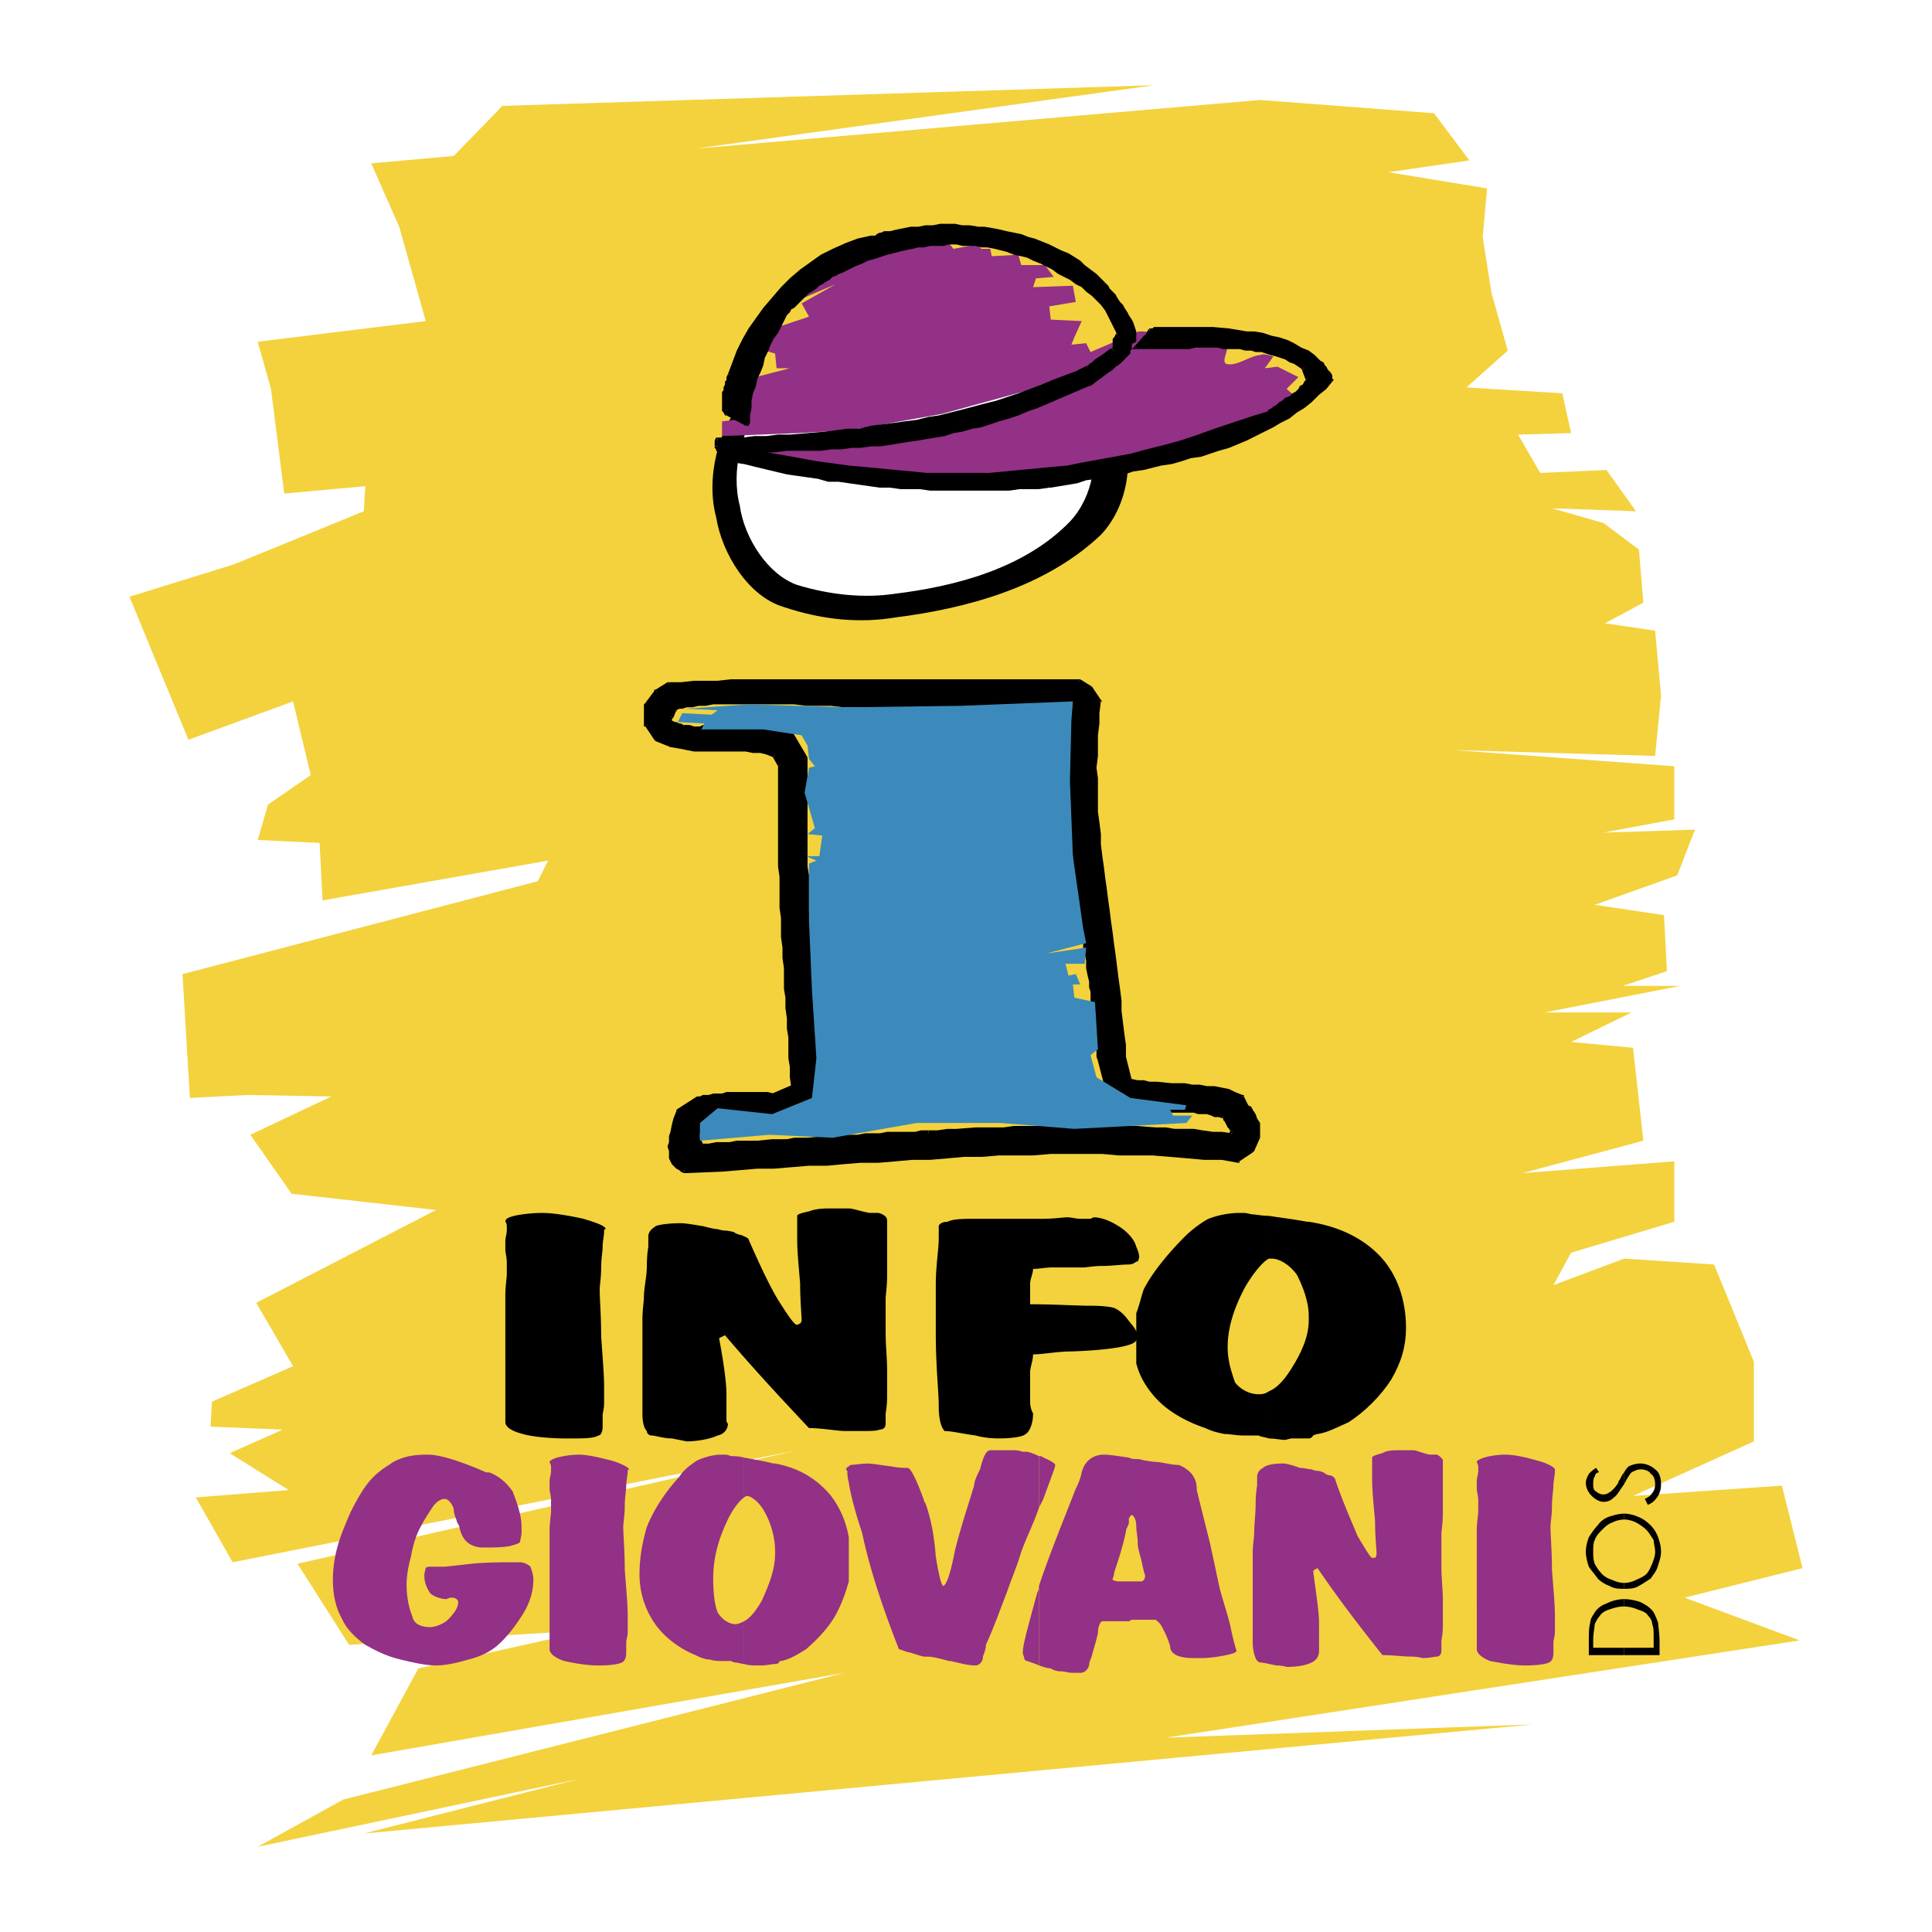 <svg xmlns="http://www.w3.org/2000/svg" width="2500" height="2500" viewBox="0 0 192.756 192.756"><g fill-rule="evenodd" clip-rule="evenodd"><path fill="#fff" d="M0 0h192.756v192.756H0V0z"/><path fill="#f3d23d" d="M50.125 10.563l65.004-2.059-45.738 6.324 56.328-4.853 17.353 1.323 3.53 4.706-8.088 1.177 9.853 1.618-.441 4.853.883 5.589 1.617 5.736-4.117 3.676 9.558.589.883 3.97-5.295.147 2.207 3.824 6.617-.294 2.942 4.118-8.383-.294 5.148 1.471 3.53 2.647.441 5.294-3.824 2.059 5 .736.588 6.471-.588 6.029-20.149-.587 22.061 1.617v5.295l-7.059 1.323 9.118-.294-1.764 4.559-8.236 2.942 6.912 1.029.295 5.589-4.413 1.47h5.735l-13.529 2.649h8.675l-6.029 2.941 6.178.588 1.029 9.266-12.061 3.234 15.149-1.176v6.03l-10.295 3.087-1.766 3.237 7.061-2.647 8.971.588 3.97 9.707v7.942l-12.058 5.441 14.853-1.029 2.059 8.234-11.766 2.943 11.471 4.264-63.238 9.707 36.619-1.324L36.3 182.93l21.472-5.444-32.061 6.766 8.53-4.707 50.004-12.647-47.209 8.237 4.706-8.678 17.207-3.824-24.119 1.471-5.148-8.088 49.857-11.325-56.328 11.176-3.677-6.471 9.265-.734-5.882-3.678 5.294-2.353-7.206-.293.147-2.5 8.089-3.531-3.677-6.323 17.942-9.265-14.412-1.619-4.118-5.883 8.088-3.822-8.382-.149-5.736.295-.736-12.353 35.444-9.267 1.03-2.058-22.502 3.97-.294-5.735-6.177-.294 1.03-3.53 4.265-2.941-1.765-7.354-10.442 3.824-5.883-14.266 10.442-3.235L36.3 51.007l.147-2.5-8.089.735L27.035 38.8l-1.324-4.706 16.766-2.059-2.647-9.412-2.794-6.324 8.235-.736 4.854-5z"/><path d="M89.392 61.596c-3.529.588-7.206.294-11.177-1.029-3.53-1.03-6.177-5.295-6.766-8.972-1.029-3.824.147-8.971 2.941-11.912 7.354-6.03 16.619-7.501 25.738-6.03.883 0 1.471.735 2.793 1.029l.295.441c3.824 1.324 6.471 3.235 8.678 7.5 1.322 3.383.588 7.942-2.059 10.736-5.589 5.296-13.53 7.355-20.443 8.237z"/><path d="M89.245 59.243c-2.941.441-6.324.147-9.707-.882-2.941-1.03-5.295-4.707-5.735-7.942-.883-3.383.147-7.795 2.5-10.442 6.324-5.147 14.413-6.471 22.207-5.295.883.147 1.324.736 2.502 1.03l.146.294c3.234 1.176 5.588 2.941 7.5 6.618 1.029 2.942.441 6.913-1.912 9.413-4.558 4.706-11.471 6.471-17.501 7.206z" fill="#fff"/><path fill="#923186" d="M94.54 24.093l-9.707 1.765-5.442 2.794.883 1.03 3.089-1.324-3.383 1.913.735 1.323-4.412 1.47v1.913l1.03.294.147 1.471h1.323l-4.559 1.176.735 1.324-1.617 1.176 1.176 1.324-2.5.294v1.47l7.501-.294 5.294-.294 9.118-1.617 9.119-2.501 6.471-2.647 2.354-2.353-3.09 1.324-.442-.883-1.47.147.295-.735.736-1.618-3.09-.147-.146-1.324 2.646-.44-.293-1.619-3.971.147.293-.882 1.766-.147-.883-1.176h-2.353l-.293-1.03-2.649.147-.146-.735h-.883l-.442-.442-2.352.442-.588-.736z"/><path d="M75.42 45.271c1.471.882 3.677.735 5.442.882 2.5.441 4.853.882 7.354 1.029 3.235.294 6.324.441 9.413.441 2.793 0 5.588-.294 8.234-.588 2.795-.294 5.59-.588 8.236-1.323 3.088-.588 6.029-1.471 8.971-2.647l5.295-2.206 1.178-1.03-1.178-1.029 1.178-1.177-2.061-1.029c-.439 0-1.617.294-1.176 0l.736-1.029c-.441-.147-.883-.294-1.324-.147-1.178.147-2.354 1.176-3.383.882-.588-.294.588-1.765-.146-2.059-1.766-.882-3.824-.735-5.736-.882-.883-.147-1.912-.294-2.795-.294-.441.147-1.176.294-1.617.735-.883.882-1.029 2.354-2.059 3.089-1.471 1.176-3.383 1.47-5.148 1.912-1.617.588-3.234 1.177-5 1.765-1.912.588-4.118 1.324-6.03 1.618-5.147.882-10.441 1.618-15.589 2.353-.882.146-3.677.146-2.795.734zM112.629 157.779v3.971c.146 0 .146-.146.295-.146h2.354s.293.146.588.588c.146.295.588 1.029.883 2.059v.148c.146.734 1.029 1.029 2.352 1.029h.736c.883 0 1.764-.148 2.5-.295.734-.146 1.029-.293 1.029-.441 0 0-.295-.881-.588-2.352-.295-1.324-.883-2.941-1.178-4.266-.146-.736-.439-2.059-.881-4.119l-1.178-4.705c0-.146-.146-.441-.146-.736 0-1.176-.736-1.912-1.766-2.354-.588 0-1.176-.146-2.059-.293-.588 0-1.176-.146-1.322-.146-.148 0-.441-.148-.736-.148s-.588 0-.883-.146v6.029c.146-.146.146-.293.295-.293.146 0 .441.441.441 1.029s.146 1.176.146 1.764c0 .59.295 1.324.441 2.061.146.734.295 1.176.295 1.176 0 .295-.148.588-.441.588-.148-.002-.441-.002-1.177-.002zM138.072 164.986l-.146.146c-1.619-2.059-3.971-5-6.471-8.678l-.295.148-.146.146c.293 2.207.588 4.117.588 5.148v2.793c0 .441-.146.883-.736 1.178-.588.293-1.471.441-2.5.441 0 0-.441-.148-1.029-.148-.734-.146-1.324-.293-1.617-.293-.148 0-.441-.295-.441-.441-.146-.295-.295-.883-.295-1.617v-1.619-.734-1.178-1.322-1.029-1.031-1.912c0-.881.148-1.617.148-2.059 0-.881.146-1.912.146-2.941s.146-1.764.146-1.764v-.883c0-.441.295-.736.588-.883.295-.295 1.031-.441 2.061-.441.146 0 .881.146 1.617.441.441 0 .883.146 1.176.146 0 0 .295.148.59.148.146 0 .588.146.588.146.146.146.441.295.588.295.295 0 .588.293.588.441.736 2.205 1.617 4.117 2.207 5.588.881 1.471 1.322 2.205 1.471 2.205h.293s.148-.146.148-.441c0-.439-.148-1.617-.148-3.234-.146-1.617-.293-3.088-.293-4.117v-.883-1.324c0-.146.441-.295 1.029-.441.441-.293 1.176-.293 1.617-.293h1.47c.295 0 .883.293 1.617.439h.736c.293.148.588.441.588.59v5.292c0 .883-.146 1.766-.146 2.061v3.234c0 1.178.146 2.354.146 3.236v2.646c0 .883-.146 1.471-.146 1.471v1.029c0 .295-.148.588-.441.588-.146 0-.736.148-1.471.148 0 0-.441-.148-1.178-.148-.734 0-1.764-.146-2.793-.146l.146-.144zM147.338 158.516v-1.766-1.912-2.059c0-.883.146-1.617.146-2.059v-1.029c0-.441-.146-.883-.146-1.178v-.734c0-.295.146-.736.146-1.029v-.441c0-.148-.146-.441-.146-.441 0-.146.295-.295.734-.441.441-.146 1.324-.295 2.061-.295 1.029 0 2.205.295 3.234.59 1.178.293 1.766.734 1.766.881v.148c0 .441-.148 1.029-.148 1.471s-.146 1.176-.146 2.059-.146 1.617-.146 2.059c0 .883.146 2.354.146 4.266.146 1.912.295 3.529.295 4.559v1.617c0 .441-.148.883-.148 1.031v1.029c0 .588-.146.881-.439 1.029-.295.146-1.178.293-2.354.293-1.324 0-2.648-.293-3.529-.441-.736-.293-1.324-.734-1.324-1.176v-.441-2.354-1.176c-.002-.738-.002-1.472-.002-2.06zM112.629 151.455v-6.029c-1.029-.146-1.912-.295-2.5-.295-1.029 0-1.912.59-2.205 1.766a6.282 6.282 0 0 1-.59 1.617c-1.322 3.383-2.646 6.619-3.676 9.707v7.941c.441.148.883.295 1.176.295.441.293.883.293 1.029.293.295 0 .736.148 1.178.148h.734c.441 0 .736-.295.883-.736 0-.441.295-.883.295-1.029.146-.588.441-1.471.588-2.205 0-.736.295-1.178.441-1.178h2.646v-3.971h-1.029c-.295 0-.588-.146-.588-.146v-.146s.146-.295.146-.59c.441-1.322.883-2.646 1.178-4.117 0-.295.293-.588.293-.883l.001-.442zM103.658 145.279v5.146c.146-.293.295-.588.441-.883.734-2.059 1.176-3.088 1.176-3.383 0-.146-.441-.439-1.176-.734-.146-.146-.294-.146-.441-.146z" fill="#923186"/><path d="M103.658 150.426v-5.146c-.588-.295-1.029-.441-1.324-.441h-.293s-.441-.146-.736-.146h-1.176H98.805c-.441 0-.734.734-1.029 1.91-.295.59-.588 1.178-.588 1.619-.589 1.912-1.324 4.117-1.913 6.471-.441 2.354-.882 3.529-1.177 3.529-.147 0-.441-1.029-.735-2.941-.147-1.912-.441-3.676-1.029-5.295 0 0-.147-.146-.147-.293-.735-2.059-1.324-3.236-1.618-3.236s-.883 0-1.618-.146c-1.029-.148-2.059-.295-2.353-.295-.735 0-1.471.146-1.765.146l-.147.148v1.617c.147 1.029.588 2.795 1.324 5 .735 3.529 2.059 7.502 3.676 11.619v-.146.146c.147 0 .441.146.883.295.294 0 .882.293 1.618.439h.294c.735 0 1.617.295 2.206.441h.147c.735.148 1.618.441 2.5.441.295 0 .736-.293.736-.883.146-.439.293-.734.293-1.176.883-1.912 1.471-3.676 2.059-5.146.441-1.324 1.029-2.648 1.324-3.678.442-1.47 1.324-3.088 1.912-4.853zM103.658 166.162v-7.941c0 .146 0 .441-.146.588-.883 3.236-1.471 5.295-1.471 6.031 0 .293.146.439.146.588 0 .146.146.293.293.293.442.148.883.295 1.178.441zM84.686 147.926v-1.617c-.147 0-.294.293-.294.293l.146.148c.001.293.001.588.148 1.176zM84.686 157.779v-4.412c-.294-1.617-.882-2.941-1.765-4.117-1.471-1.766-3.236-2.795-5.589-3.236h-.147c-1.177-.293-2.207-.441-2.942-.588v3.971s.147-.146.294-.146c.441 0 1.324.734 1.765 1.617.588 1.029 1.029 2.5 1.029 3.824v.293c0 1.619-.588 3.09-1.324 4.707-.588 1.029-1.176 1.766-1.765 2.059v4.266c.441.146.883.146 1.324.146h.441c.441 0 1.03-.146 1.324-.146s.441-.146.441-.295h.147c.882-.146 1.765-.734 2.5-1.176 1.177-1.029 2.5-2.354 3.235-3.971.444-.884.738-1.766 1.032-2.796zM53.213 157.633c0 1.029-.294 2.205-1.03 3.383-.735 1.176-1.618 2.354-2.647 3.234-.735.59-1.618 1.029-2.795 1.324-1.029.295-2.206.588-3.235.588s-2.353-.293-3.529-.588c-1.324-.295-2.5-.883-3.53-1.471-1.029-.734-1.912-1.617-2.353-2.646-.588-1.029-.883-2.354-.883-3.824 0-1.029.147-2.207.441-3.236.294-1.176.883-2.5 1.324-3.529.588-1.176 1.176-2.205 1.765-2.941.588-.734 1.324-1.324 2.059-1.766.588-.439 1.03-.588 1.471-.734.441-.146 1.177-.295 2.206-.295h.294c1.03 0 3.089.59 5.736 1.766h.294c.882.295 1.765 1.029 2.353 1.912.441 1.176.883 2.354.883 3.529v.588c0 .295-.147.736-.147.883s-.441.295-1.029.441c-.735.146-1.617.146-2.647.146-1.177 0-2.059-.588-2.353-1.912 0-.293-.294-.588-.294-.734s-.294-.588-.294-1.178c-.147-.588-.588-1.029-.882-1.029s-.735.148-1.177.736c-.294.441-.882 1.324-1.177 1.912-.588 1.029-.882 2.205-1.029 3.088-.294 1.029-.441 2.059-.441 2.795 0 1.471.294 2.5.588 3.234.147.736.882 1.031 1.765 1.031.441 0 1.323-.295 1.765-.736.588-.588 1.029-1.176 1.029-1.766 0-.146-.147-.293-.147-.293l-.294-.146h-.294c-.147 0-.441.146-.441.146-.588 0-1.324-.295-1.618-.588-.294-.441-.588-1.029-.588-1.766 0-.295.147-.736.147-.736 0-.146.441-.146.588-.146h1.324c.147 0 1.323-.146 2.647-.293 1.471-.148 2.941-.148 4.118-.148h.735c.294 0 .736.148 1.03.441.145.441.292.736.292 1.324z" fill="#923186"/><path d="M74.244 149.396v-3.971c-.588-.146-1.029-.146-1.323-.146 0 0-.294-.148-.588-.148h-.441c-.735 0-1.765.295-2.354.59-.441.293-1.323.881-1.765 1.617-1.618 1.766-2.647 3.529-3.235 5-.441 1.471-.735 3.088-.735 4.707a8.62 8.62 0 0 0 1.471 4.854c.882 1.322 2.353 2.5 4.118 3.234.294.146.882.441 1.471.441.294.146.882.146 1.471.146h.588s.294.148.441.148c.294 0 .588.146.882.146v-4.266c-.293.148-.588.295-.882.295-.588 0-1.324-.441-1.765-1.178-.294-.734-.441-1.91-.441-3.381 0-1.912.441-3.678 1.323-5.59.588-1.322 1.323-2.203 1.764-2.498zM54.831 158.516v-1.766-1.912-2.059c0-.883.147-1.617.147-2.059v-1.029c0-.441-.147-.883-.147-1.178v-.734c0-.295.147-.736.147-1.029v-.441c0-.148-.147-.441-.147-.441 0-.146.294-.295.735-.441.588-.146 1.324-.295 2.207-.295s2.059.295 3.235.59c1.03.293 1.765.734 1.765.881 0 0-.147 0-.147.148 0 .441-.147 1.029-.147 1.471s-.147 1.176-.147 2.059-.147 1.617-.147 2.059c0 .883.147 2.354.147 4.266.147 1.912.294 3.529.294 4.559v1.617c0 .441-.147.883-.147 1.031v1.029c0 .588-.147.881-.441 1.029-.294.146-1.03.293-2.354.293-1.323 0-2.647-.293-3.383-.441-.882-.293-1.47-.734-1.47-1.176v-.441-2.354-1.176-2.06z" fill="#923186"/><path d="M162.045 164.398v.734h3.529v-1.322c0-.883-.146-1.619-.146-1.912-.148-.441-.295-.736-.441-1.031-.295-.439-.736-.734-1.324-1.029-.441-.146-1.029-.293-1.617-.293v.734c.441 0 1.029.148 1.322.295.441.146.883.293 1.031.588.293.295.441.588.441.883.146.295.146.734.146 1.471v.883h-2.941v-.001zM162.045 157.928v.588c.441 0 1.029 0 1.471-.295.293-.146.734-.441 1.176-.734.295-.441.588-.736.736-1.324.146-.441.293-.883.293-1.324 0-.588-.146-1.029-.293-1.471a3.194 3.194 0 0 0-.736-1.176c-.441-.441-.883-.736-1.324-.883-.293-.146-.881-.295-1.322-.295v.59c.441 0 .883.146 1.176.293.295.148.736.441 1.029.736.295.293.441.588.736 1.029 0 .293.146.734.146 1.176 0 .441-.146.736-.293 1.178-.148.293-.295.734-.59 1.029-.293.293-.734.441-1.029.588-.293.146-.735.295-1.176.295zM162.045 146.896v1.176c.293-.588.588-1.029.734-1.176.295-.146.588-.295.883-.295.441 0 .883.148 1.029.441.295.148.441.59.441 1.029 0 .441-.146.736-.293.883-.148.295-.441.441-.736.588l.295.59c.441-.148.734-.441 1.029-.883.146-.295.293-.588.293-1.178 0-.588-.146-1.176-.588-1.471-.293-.293-.883-.588-1.471-.588-.441 0-.883.146-1.176.295-.147.148-.294.295-.44.589z"/><path d="M162.045 148.072v-1.176c-.146.146-.295.441-.441.736 0 0-.146.146-.146.293-.441.736-1.029 1.178-1.471 1.178-.295 0-.59-.148-.736-.295-.295-.146-.295-.441-.295-.736 0-.293 0-.588.148-.734 0-.146.146-.441.441-.441l-.295-.441c-.295.146-.588.441-.734.588-.148.295-.295.59-.295.883 0 .588.295 1.029.588 1.324.295.293.736.588 1.178.588s.734-.146 1.029-.441c.293-.148.588-.736 1.029-1.326zM162.045 151.604v-.59c-.441 0-1.029.148-1.471.295s-.883.441-1.178.883c-.293.293-.588.734-.881 1.176-.148.441-.295.883-.295 1.471 0 .441.146 1.029.295 1.471.293.441.588.736.881 1.178.295.293.736.588 1.178.734.441.295 1.029.295 1.471.295v-.588c-.441 0-.883-.148-1.178-.295-.439-.146-.734-.295-1.029-.588a4.504 4.504 0 0 1-.734-1.029c-.148-.441-.148-.736-.148-1.178s0-.883.148-1.176c.146-.441.441-.736.734-1.029.295-.295.59-.588 1.029-.736a2.768 2.768 0 0 1 1.178-.294zM162.045 160.279v-.734a3.91 3.91 0 0 0-1.766.441 2.28 2.28 0 0 0-1.176.881c-.148.295-.441.59-.441 1.031-.146.441-.146 1.176-.146 2.059v1.176h3.529v-.734h-3.09v-.736c0-.734.148-1.322.148-1.617.146-.295.293-.588.441-.736.293-.441.588-.588 1.029-.734s.884-.297 1.472-.297zM68.214 116.748c-1.177-.295-2.059-1.912-.588-5.736l1.912-1.471c1.177-.146 4.266-.588 7.648-.295l1.912-.734c-.588-10.441-1.471-21.473-1.176-32.208l-.588-1.029c-3.824-1.177-7.795.441-11.913-1.618l-.882-1.323v-2.059l.882-1.177 1.324-.735c13.089-.735 26.325-.147 39.561-.294h1.324l1.176.588.883 1.323c-1.617 11.619 1.617 23.531 2.5 35.445l.588 2.352c3.383.883 7.502 0 11.178 1.766.295.883.883 1.176 1.471 2.5v1.471l-.588 1.324-1.176.883c-18.236-1.912-36.621.439-55.152 1.029h-.296v-.002z"/><path d="M67.479 110.717v.148l-.294.735-.147.588-.147.736-.147.441v.588l-.148.442.148.441v.734l.147.295.147.293.294.295.147.147.294.148.147.147.294.146.147-.441-.147-.147h-.294l-.147-.146-.147-.149-.147-.146-.147-.293v-.295l-.147-.295v-.293l-.147-.441.147-.442v-.441l.147-.588.147-.588.147-.59.294-.734-.147.146-.294-.441v.148-.148z"/><path d="M69.538 109.395l-2.059 1.322.294.441 1.912-1.322-.147-.441zM77.039 109.1h.147l-.589-.147h-4.118l-.441.147h-.882l-.442.146h-.588l-.294.149h-.294l.147.441h.147l.294-.148h.588l.442-.147h1.323l.589-.146h2.794l.735.146h.736-.147.147l-.294-.441z"/><path d="M78.95 108.512l.147-.295-2.058.883.294.441 1.912-.883.146-.293-.146.293.146-.146v-.147l-.441.147z"/><path d="M77.626 76.45v-.147 10.148l.148 1.029V90.569l.147 1.029v1.912l.147 1.03v1.029l.147 1.03v2.059l.147.883v1.029l.147 1.03v1.029l.147.883v2.058l.147.883v1.029l.147 1.03.441-.147-.146-.883v-1.029l-.148-1.029v-1.912l-.147-1.032v-.88l-.147-1.03V98.51l-.147-1.03v-.881l-.147-1.03V93.51l-.147-1.029v-1.03l-.147-.882V87.48l-.147-1.029V76.156v.147-.147l-.442.294z"/><path d="M77.186 75.568l-.147-.148.587 1.03.442-.294-.588-1.03h-.147.147-.147l-.147.442z"/><path d="M65.273 73.803l.147.147.735.294.736.295.882.147.735.147.736.146h5.147l.735.147h.736l.588.148.736.294.147-.442-.736-.293-.735-.147h-.736l-.735-.147h-5.147l-.736-.148-.735-.147-.735-.147-.736-.294-.735-.294h.147l-.441.294.147.147-.147-.147z"/><path d="M64.244 72.333l.147.146.882 1.324.441-.294-1.029-1.324v.148h-.441v.146h.147l-.147-.146z"/><path d="M64.391 70.126l-.147.147v2.06h.441v-2.06.147l-.294-.294-.147.147.147-.147z"/><path d="M65.42 68.803l-.147.147-.882 1.176.294.294 1.029-1.323-.147.147-.147-.441h-.147v.147l.147-.147z"/><path d="M66.744 68.067h-.148l-1.176.736.147.441 1.324-.736h-.147v-.441h-.148.148z"/><path d="M106.305 67.773H72.92l-1.323.147H69.244l-1.324.147h-1.176v.441h1.176l1.324-.147H72.92l1.177-.147H106.305v-.441zM107.775 67.773h-1.47v.441h1.324-.147l.293-.441h-.146.146z"/><path d="M108.953 68.508l-1.178-.735-.293.441 1.176.736-.146-.147.441-.295z"/><path d="M109.836 69.979v-.147l-.883-1.324-.441.295.883 1.323v-.147h.587l-.146-.147v.147z"/><path d="M112.336 105.424v-1.178l-.148-1.029-.147-1.176-.146-1.178v-1.029l-.149-1.176-.146-1.029-.147-1.178-.148-1.176-.147-1.029-.146-1.177-.147-1.029-.148-1.177-.147-1.03-.146-1.176-.149-1.03-.146-1.176-.147-1.03-.146-1.176v-1.03l-.148-1.176-.147-1.03v-3.383l-.146-1.029.146-1.177v-2.058l.147-1.177v-1.029l.148-1.177h-.441l-.149 1.029v1.177l-.146 1.03v2.205l-.147 1.177.147 1.029v3.383l.146 1.03.149 1.176v1.03l.146 1.176.147 1.177.148 1.029.146 1.177v1.029l.293 1.177.149 1.03.146 1.176.147 1.03.148 1.176.147 1.029.146 1.178.147 1.176v1.029l.148 1.178.147 1.029.146 1.176.149 1.029v1.178h.441zM112.775 107.629l.149.146-.588-2.351h-.441l.587 2.351.147.295-.147-.295v.149l.147.146.146-.441z"/><path d="M124.102 109.395l-.149-.149-.734-.293-.588-.295-.736-.146-.735-.147h-.736l-.735-.148h-.736l-.734-.147H116.895l-1.471-.146h-.736l-.588-.149h-.588l-.737-.146-.146.441.736.147h.588l.735.148h.736l1.324.147h1.471l.734.146h.736l.588.147h.735l.736.148.734.293.588.149.737.293-.147-.147.442-.146v-.149h-.149l.149.149z"/><path d="M125.719 112.041l-.295-.441-.147-.442-.295-.441-.146-.293-.295-.149-.146-.293-.147-.294-.146-.293-.442.146.147.441.146.293.295.149.147.293.146.295.295.295.146.439.295.442v-.147h.442z"/><path d="M125.719 113.512v-1.471h-.442v1.471-.147l.442.147z"/><path d="M124.982 114.982l.149-.146.588-1.324-.442-.147-.588 1.323v-.147l.293.441.149-.146-.149.146z"/><path d="M123.512 116.012l.148-.147 1.322-.883-.293-.441-1.177 1.029h.148l-.148.442h.148v-.147l-.148.147z"/><path d="M68.508 117.041l3.53-.146 1.765-.147 1.765-.148h1.618l1.764-.147 1.765-.146h1.765l1.618-.149 1.765-.146h1.764l1.765-.147 1.618-.146h1.765l1.765-.149 1.618-.146h1.764l1.766-.147H103.07l1.764-.148h5.148l1.618.148H114.982l1.766.147 1.764.146 1.617.149h1.766l1.617.293.148-.442-1.765-.293-3.383-.148-1.764-.147-1.766-.146h-1.617l-3.383-.148h-5.148l-1.764.148h-1.765l-3.383.146h-1.764l-1.765.147h-1.618l-1.765.148-1.765.147h-1.618l-1.764.146-1.765.149-1.765.146h-1.618l-1.765.147-1.764.146H75.42l-1.617.149-1.765.146-3.53.147v.441zM68.214 117.041h.294v-.441h-.294.147l-.147.441z"/><path d="M68.214 72.479c-.588-.146-1.765-.294-1.324-1.029l.294-.588c1.471-1.618 20.001-.147 31.766-.147 2.648 0 5.441-.294 7.941-.294l.148.147h.146c-.295 1.618-.295 3.236-.441 4.853 0 7.501 1.029 15.001 2.059 22.501.441 2.648.736 5.295.883 7.941l1.029 3.973c1.471.293 2.941.734 4.412.881 2.354.148 4.854 0 6.912.736 0 0 1.029 1.176 1.029 1.471l-.146.293c-10.148-.881-20.148-.734-30.296-.146-7.207.295-15.295.883-22.649 1.178-.882-.883-.441-1.619.441-2.354 1.029-.588 4.559-.148 6.765 0 2.5-.441 3.677-1.619 4.412-2.795 0-1.471-.147-3.236-.294-4.707-.588-9.559-1.177-19.119-1.029-28.678l-1.324-2.5c-1.765-.441-3.235-.882-5.147-.882-2.057-.148-3.822.587-5.587.146z" fill="#f3d23d"/><path d="M66.744 71.45v-.147l-.148.294v.441l.148.147.294.294h.294l.294.147h.294l.147.147.147-.44-.294-.148h-.147l-.294-.147h-.147l-.294-.147v-.147l.147-.147-.441-.147z"/><path d="M67.038 70.714l-.294.736.441.147.294-.736v.147l-.441-.294z"/><path d="M98.951 70.42h-4.705l-1.177-.147h-3.824l-1.324-.147h-2.5l-1.323-.147h-3.677l-1.176-.147h-8.089l-.736.147h-1.323l-.589.147-.441.147h-.441l-.294.147-.294.294.441.294v-.147l.294-.147h.294l.441-.147h.589l.588-.147h.735l.736-.147H79.245l1.176.147h2.5l1.177.147h3.823l1.324.147H91.746l1.323.147h5.882v-.441zM107.041 70.273h-4.561l-.587.147h-2.942v.441h3.529l.442-.147h3.971l-.147-.147.295-.294h-.148.148z"/><path d="M107.188 70.42v-.147h-.147l-.295.294.147.147.295-.294v-.147.147z"/><path d="M107.334 70.567v-.147h-.146l-.295.294h.148l-.148-.147h.441v-.147.147z"/><path d="M107.041 75.42v-2.352l.147-.295V71.45l.146-.294v-.589h-.441v.589l-.147.294v.883l-.146.293v2.794h.441zM109.1 97.922l-.147-.734-.148-.589v-.736l-.147-.735-.146-.735v-.589l-.149-.735v-.736l-.146-.735-.147-.735v-.588l-.146-.736v-.735l-.149-.735v-.736l-.146-.588-.147-.735v-1.471l-.148-.588v-.736l-.146-.735v-2.059l-.147-.735V75.42h-.441v5.001l.146.735V82.48l.147.735v1.471l.148.735v.589l.147.735v.735l.146.736.148.588v.735l.147.736v.735l.146.588.149.735v.736l.146.735v.736l.147.588.146.735v.736l.149.735.146.588h.442zM109.982 105.717v.146-.588l-.146-.441v-1.029l-.148-.442v-1.029l-.147-.441v-.44l-.146-.59v-.883l-.149-.587v-.442l-.146-1.029h-.442v.588l.147.441v1.029l.148.442v.441l.147.59v1.027l.146.442v.441l.149.59v1.471l.146.439.441-.146z"/><path d="M110.865 109.541l.147.147-1.03-3.971-.441.146 1.029 3.973.147.146-.147-.146v.146h.147l.148-.441z"/><path d="M115.277 110.424H114.395l-.295-.149h-.588l-.295-.146h-.147l-.295-.147h-.293l-.294-.146h-.293l-.295-.148-.588-.147h-.147l-.148.441.295.147h.441l.293.146.295.149h.588l.295.146h.293l.295.147h.588l.295.148h.734l.148-.441h-.148.148zM122.336 111.307l-.147-.149-.441-.146h-.441l-.442-.147-.441-.148h-.883l-.441-.147H116.453l-.441-.146h-.735l-.148.441h.441l.442.147H119.1l.441.146h.883l.441.149.295.146h.44l.441.147-.146-.147.441-.146-.147-.149.147.149z"/><path d="M123.219 113.07V112.629l-.149-.147-.146-.294-.147-.293-.146-.295-.149-.147-.146-.146-.441.146.146.147v.146l.148.149.147.293.146.294.149.147.146.295v-.149l.442.295v-.146.146z"/><path d="M122.777 113.512l.293-.147.149-.295-.442-.295-.146.295h.293l-.147.442h.147l.146-.147-.293.147z"/><path d="M92.628 113.217h1.029l.883-.147h.882l1.912-.146h3.824l.883-.149H112.482l.883.149h2.942l.881.146h.882l1.03.147h.882l1.03.148h.883l.882.147.147-.442-1.029-.146h-.883l-1.03-.149-.882-.146h-1.912l-.881-.147h-1.03l-1.912-.146H101.158l-1.029.146h-2.795l-1.912.147h-.882l-1.03.146h-.882v.442z"/><path d="M69.832 114.395l.147.146h.735l.736-.146h2.059l.735-.147h1.471l.588-.148h1.471l1.471-.147h1.47l1.324-.146h1.47l.736-.149h1.47l.589-.146h2.206l.735-.147H91.304l.589-.148h.735v-.442h-.735l-.589.149H88.51l-.735.146h-1.471l-.736.147h-2.059l-.735.148h-.735l-1.471.147h-1.323l-.736.146h-1.47l-1.471.149H73.509l-.736.146H71.45l-.736.147h-.735.147l-.294.295.147.146-.147-.146z"/><path d="M70.42 111.746l-.441.295-.294.295-.147.293-.147.295v.734l.147.442.294.295.294-.295-.147-.293-.147-.295V113.07l.147-.295.147-.146.147-.293.294-.148-.147-.442z"/><path d="M77.186 111.6h-.883l-.441-.147H73.803l-.441-.146h-1.324l-.441.146h-.736l-.294.147-.147.146.147.442.147-.147.294-.146h.589l.441-.149h1.324l.441.149h1.47l.442.146H77.186v-.441z"/><path d="M81.451 109.1v-.147l-.148.293-.147.149-.147.293-.294.148-.147.146-.147.293-.147.149-.294.146-.294.147-.295.148-.294.147-.294.146-.441.149-.441.146h-.295l-.44.147v.441h.44l.442-.146.441-.149.441-.146.295-.147.294-.146.441-.149.294-.146.147-.295.294-.147.294-.146.147-.295.147-.293.148-.148.294-.293.147-.149v-.146.146-.146h-.441z"/><path d="M81.156 104.393V106.158l.147.295v2.352l.148.295h.441v-.588l-.147-.295V106.453l-.147-.295v-1.765h-.442zM80.126 75.862v-.147V86.451l.148.882v3.677l.147.883V94.54l.147.882v.883l.147.883V99.1l.147.88v1.766l.147.883v.883l.147.881h.442l-.147-.881v-.883l-.148-.883v-1.912l-.147-.883v-1.763l-.147-.883V94.54l-.147-.882V91.893l-.147-.883v-3.677l-.147-.882V75.568v.147-.147l-.442.294z"/><path d="M78.803 73.509l-.147-.147 1.47 2.5.442-.294-1.471-2.5h-.147.147-.147l-.147.441z"/><path d="M73.803 72.479H74.685l.441.147h.589l.294.147h.294l.294.147h.294l.295.148h.294l.441.147.294.147h.294l.294.147.147-.441-.294-.148-.294-.147h-.441l-.295-.147h-.293l-.294-.147h-.295l-.588-.146-.441-.148h-.589l-.293-.147h-1.03v.441z"/><path d="M68.067 72.773h.736l.441.147h.588l.441-.147h1.03l.294-.147h.736l.293-.147h1.177v-.441h-1.177l-.293.147h-1.177l-.295.148h-.735l-.294.146h-.588l-.441-.146h-.589l-.147.44z"/><path fill="#3c8abc" d="M69.979 72.773h6.177l3.824.589.588 1.029.147 1.324.588.735-.588.147-.441 2.501 1.029 3.529-.735.588 1.471.148-.294 2.058h-1.324l1.03.442-.736.294v5.736l.294 6.912.442 6.765-.442 3.971-3.97 1.617-5.442-.588-1.765 1.471v1.766l6.912-.59 6.324.295 8.383-1.471h8.383l7.354.588 11.177-.588.588-.734h-1.912l-.293-.59h1.471l.146-.442-5.59-.734-3.38-2.059-.59-2.207.736-.587-.295-4.708-2.058-.439-.147-1.324h.734l-.441-1.029-.734.146-.295-1.176h1.912l.146-1.618-3.97.588 3.97-1.029-.293-1.471-1.029-7.207-.295-7.5.147-6.03.148-1.912-11.178.441-11.177.147-10.001-.294-6.324.441 3.236.147-.589.442-2.941-.147-.441.882 2.647.147-.294.588z"/><path d="M126.602 138.809v4.705c.588 0 1.176.146 1.617.146l.588-.146h1.766c.293 0 .441-.293.441-.293s.293-.148.441-.148c1.029-.146 2.059-.734 3.088-1.176 1.617-1.029 3.234-2.648 4.266-4.266 1.029-1.764 1.469-3.383 1.469-5.146 0-2.795-.881-5.295-2.5-7.061-1.764-1.912-4.264-3.088-7.205-3.529h-.148c-1.617-.295-2.941-.441-3.822-.588v4.266h.293c.736 0 1.766.588 2.5 1.617.59 1.176 1.178 2.646 1.178 4.117v.441c0 1.617-.736 3.236-1.766 4.854-.736 1.175-1.472 1.912-2.206 2.207z"/><path d="M126.602 125.572v-4.266c-.736 0-1.324-.146-1.619-.146-.146 0-.588-.148-.881-.148h-.441a8.9 8.9 0 0 0-3.09.588c-.588.295-1.617 1.031-2.352 1.766-1.912 1.912-3.383 3.824-4.119 5.295-.293.883-.441 1.617-.734 2.354v5c.293 1.176.883 2.205 1.617 3.088 1.176 1.471 3.088 2.648 5.295 3.383.588.295 1.176.441 1.912.588.588 0 1.176.148 1.912.148H125.571c.295.146.59.146 1.031.293v-4.705c-.441.293-.736.293-1.031.293-.881 0-1.764-.441-2.352-1.176-.295-.883-.736-2.059-.736-3.529 0-2.061.736-4.119 1.766-6.031.882-1.472 1.763-2.502 2.353-2.795zM113.365 124.395v1.471h.146s.146-.293.146-.441c.001-.294-.145-.736-.292-1.03zM50.418 135.426v-1.912-2.059-2.207c0-.883.147-1.766.147-2.205v-1.031c0-.588-.147-1.029-.147-1.322v-.883c0-.295.147-.736.147-1.029v-.441c0-.295-.147-.441-.147-.441 0-.295.294-.441.883-.588.588-.146 1.765-.295 2.794-.295 1.176 0 2.794.295 4.118.588 1.471.441 2.206.736 2.206 1.031 0 0-.147 0-.147.146 0 .588-.147 1.029-.147 1.617 0 .441-.147 1.178-.147 2.059 0 1.029-.146 1.766-.146 2.207 0 1.029.146 2.5.146 4.705.147 2.061.294 3.824.294 5.002v1.617c0 .588-.147 1.029-.147 1.176v1.178c0 .441-.147.883-.441.883-.441.293-1.471.293-3.088.293s-3.382-.146-4.412-.441c-1.176-.293-1.765-.734-1.765-1.176v-.441-2.5-1.324l-.001-2.207zM113.365 125.865v-1.471c-.148-.588-.59-1.176-1.324-1.764-1.029-.736-2.059-1.178-2.941-1.178l-.295.146h-.441-.588c-.441 0-.883-.146-1.322-.146-.295 0-1.324.146-2.354.146h-6.619c-1.323 0-2.353 0-2.941.295-.588 0-.882.295-.882.441V123.657c0 .883-.294 2.646-.294 4.559v4.707c0 3.529.294 5.883.294 7.354s.294 2.205.588 2.5c.735 0 1.912.293 3.088.441 1.029.293 2.059.293 2.354.293 1.176 0 2.354-.146 2.646-.441.295-.146.736-.883.736-2.059 0 0-.295-.441-.295-1.176v-1.766-1.176c0-.442.295-1.178.295-1.766 1.029 0 2.354-.293 3.822-.293 4.119-.148 6.473-.59 6.473-1.178v-.734c0-.295-.441-.736-.883-1.324s-.883-.883-1.178-1.029c-.146-.148-1.176-.295-2.5-.295-1.471 0-3.529-.146-6.029-.146v-1.178-.734-.146c0-.441.295-1.029.295-1.471.588 0 1.322-.148 1.912-.148h3.234c.147 0 .883-.146 1.766-.146s1.912-.146 2.646-.146c.296.001.589-.147.737-.294zM80.862 142.338l-.147.146c-2.06-2.205-5-5.295-8.383-9.266l-.294.146-.294.148c.441 2.354.735 4.412.735 5.588v2.648c0 .146.147.293.147.293 0 .441-.294 1.029-1.03 1.178-.588.293-1.912.588-3.088.588l-1.471-.295c-.882 0-1.618-.293-2.059-.293-.147 0-.441-.148-.441-.441-.294-.295-.441-.883-.441-1.766v-1.617-.883-1.176-1.471-1.029-1.178-2.059c0-.883.147-1.766.147-2.207 0-.881.294-2.059.294-3.088 0-1.176.147-1.912.147-1.912v-1.029c0-.441.294-.734.735-1.029.294-.146 1.324-.295 2.5-.295.441 0 1.323.148 2.206.295.588.146 1.177.295 1.471.295 0 0 .441.146.736.146.294 0 .882.146.882.146.147.146.588.295.735.295.293.146.735.293.735.441 1.03 2.352 2.059 4.559 2.941 6.029 1.029 1.617 1.618 2.5 1.912 2.5l.294-.146s.147-.148.147-.295c0-.588-.147-1.912-.147-3.676-.147-1.766-.294-3.236-.294-4.412v-.883-1.471c0-.146.441-.295 1.177-.441.735-.295 1.618-.295 2.059-.295h1.912c.441 0 1.177.295 2.059.441h.882c.588.148.882.441.882.736v5.588c0 1.029-.147 1.912-.147 2.207v3.383c0 1.322.147 2.646.147 3.676v2.795c0 .883-.147 1.617-.147 1.617v1.029c0 .295-.147.588-.588.588-.294.148-1.03.148-1.912.148H84.39c-.883 0-2.354-.295-3.677-.295l.149-.142zM104.688 48.507c-10.442.588-21.178.294-32.355-2.941-.294 0-.589-.589-.736-1.03v-.588c13.089-.441 24.561-1.471 37.062-7.354.146-.294 2.059-1.323 2.5-1.618.146-.588 0-1.324.441-1.618-1.029-3.824-4.559-5.589-7.646-7.354-7.208-2.941-13.826-2.059-20.59 1.177-1.912 1.176-3.677 2.647-5 4.118-1.765 2.794-3.677 6.912-3.824 10.883l-2.059-.882c-.735-1.03 0-2.5.294-3.824 2.206-6.324 7.059-12.06 14.266-13.825.441.147 1.029-.441 1.765-.441 7.354-1.618 16.62 0 21.325 5.147 1.176 1.471 2.941 3.383 3.088 5.441l-.588.441c.146 1.03-.293 1.324-3.971 4.118-11.619 5.295-18.825 6.177-31.326 6.472l-2.647.146c18.384 3.824 32.356 3.677 51.917-3.823.734-.588 3.676-2.06 3.971-3.383l-.441-1.177c-4.266-3.088-11.766-1.912-16.766-1.912l1.029-1.176.293-.441c1.471-.441 3.09-.147 4.707-.294 4.117.294 9.412.588 12.207 3.383.588.588.883.882 1.176 1.765-6.617 7.648-18.824 8.53-27.943 10.589h-.149v.001z"/><path d="M72.185 45.86l1.03.294 1.029.147 1.176.294 3.089.736 1.03.147 1.029.147 1.03.146 1.029.295h1.029l1.03.147 1.029.147 1.03.147 1.03.147h1.029l1.029.147h1.913l1.029.147h7.942l1.029-.147h1.912l1.03-.147v-.441l-1.03.147h-2.941l-.883.147h-6.03l-1.029-.147h-2.942l-1.029-.147-1.029-.147h-1.03l-1.03-.148-1.029-.147-1.03-.146h-1.029l-1.029-.294-.883-.148-1.029-.147-1.177-.147-3.089-.735-1.029-.294-1.029-.294-1.029-.295-.148.589z"/><path d="M71.303 44.536v.147l.147.148v.146l.147.148v.146l.147.147.147.148.147.147.147.147.148-.589h-.148v-.146h-.147v-.148l-.147-.294-.147-.147v-.147.147h-.441v.147-.147z"/><path d="M71.597 43.654l-.294.294v.588h.441v-.588l-.147.147v-.441h-.147l-.147.294.294-.294zM110.865 34.83l.147-.148-.295.148-.588.441-.441.294-.442.294-.293.294-.295.147-.146.294.293.148h.148l.293-.295.295-.147.441-.294.442-.294.293-.147.295-.294.293-.147v-.147.147-.147l-.44-.147z"/><path d="M111.453 33.359v-.148l-.148.148-.147.294-.146.147v.882l-.147.148.44.147.148-.147v-.736l.147-.147v-.294l.146-.147.149-.295-.149.295h.149v-.295l-.442.148z"/><path d="M103.805 26.299l.588.295.589.294.588.441.588.294.588.294.588.441.59.294.439.442.59.441.442.441.441.441.439.589.295.588.295.588.293.589.295.588.442-.148-.295-.587-.295-.736-.293-.588-.442-.589-.441-.587-.441-.442-.442-.441-.588-.442-.441-.441-.588-.441-.588-.294-.588-.441-.59-.294-.734-.441-.441-.295-.735-.294-.148.441z"/><path d="M83.509 27.476h-.146l.735-.294.588-.294.588-.294.736-.295.588-.294.588-.147 1.324-.441.588-.147.588-.147.589-.147.735-.147.588-.147h.589l.588-.147h1.323l.589-.148h.735l.588.148H97.334l.588.147h.588l.736.147.588.147.588.147.736.294.735.147.587.147.59.294.735.294.148-.441-.59-.294-.734-.294-.736-.147-.588-.294-.735-.147-.59-.147-.734-.148-.588-.146h-.736l-.588-.148h-.735l-.589-.147h-1.912l-.735.147h-.588l-.588.148h-.736l-.588.146-.588.148-.736.147-.588.147-.588.147-1.324.441-.588.147-.736.294-.588.294-.588.295-.735.294-.589.294.294.441z"/><path d="M78.509 31.447l.294-.294.147-.294.295-.148.294-.294.294-.293.293-.295.295-.294.294-.294.294-.147.442-.295.294-.294.294-.147.441-.294.294-.147.294-.294.441-.147-.294-.441-.294.147-.441.294-.294.147-.441.294-.294.294-.295.147-.294.294-.441.295-.295.294-.293.294-.294.294-.294.147-.883.883-.294.294v.147-.147.147l.441.147zM74.391 42.477l.442-.294v-.735l.146-.736v-.735l.147-.735.294-.736.148-.735.294-.588.294-.736.147-.735.294-.588.294-.736.295-.588.44-.589.295-.587.294-.589.294-.588-.441-.147-.294.441-.294.589-.294.587-.295.589-.294.735-.294.589-.588 1.47-.295.736-.294.735-.147.588-.294.883-.147.735v.735l-.147.736-.147.735.441-.147-.294.441h.294l.148-.294-.442.294z"/><path d="M72.333 41.448h.146l1.912 1.029.294-.441-2.059-.882h.147l-.44.294h.146-.146z"/><path d="M72.626 37.33l-.147.294v.294l-.146.147v.294l-.148.294v.294l-.147.147V41.006l.147.148.148.294.44-.294-.147-.148v-.147l-.147-.294v-1.323l.147-.148V38.8l.147-.294v-.294l.147-.147v-.294l.148-.294-.442-.147z"/><path d="M87.039 23.505h-.147l-1.324.294-1.176.442-1.324.588-1.176.588-1.03.735-1.029.736-1.03.882-.882.882-.882 1.03-.883 1.029-.736 1.03-.735 1.03-.588 1.029-.588 1.177-.441 1.176-.442 1.177.442.147.441-1.177.441-1.176.588-1.03.588-1.177.589-1.029.882-1.029.736-.883.882-1.029.882-.736.883-.882 1.029-.735 1.177-.736 1.177-.588 1.176-.588 1.176-.441 1.324-.295h-.147l.147-.441h-.147.147z"/><path d="M88.804 23.064h-.588l-.295.147h-.146l-.295.147-.147.147h-.294l-.147.441h.588l.147-.147.294-.147h.147l.295-.147H88.804v-.441zM110.275 28.211l-.439-.441-.441-.441-.59-.441-.588-.441-.442-.442-1.175-.735-.737-.294-.588-.294-.587-.295-.735-.294-.736-.294-.588-.147-.736-.294-.735-.147-.736-.147-.588-.147-.734-.147-.883-.147h-.588l-.883-.147h-.736l-.735-.147h-1.471l-.735.147h-.736l-.735.147h-.735l-.736.147-.735.147-.588.147v.441l.735-.147.736-.147.588-.147h.735l.735-.147h4.413l.734.147h.737l.734.147.737.147.734.147.59.147.734.147.734.294.737.148.588.294.588.294.736.294.588.294.588.294.588.294.589.442.442.294.588.441.441.441.588.441.441.441.293-.294z"/><path d="M113.365 34.094v-1.03l-.148-.44-.147-.442-.146-.294-.295-.441-.147-.294-.294-.442-.147-.294-.295-.293-.293-.442-.148-.294-.293-.294-.295-.295-.147-.294-.295-.294-.293.294.147.294.295.295.146.294.295.294.293.294.147.441.295.294.295.295.146.294.147.441.294.294.147.441.146.295v.293l.149.442v.294l.146-.147.295.441V33.8v.294z"/><path d="M112.924 34.241l-.149.147.59-.294-.295-.441-.588.441v.147-.147.147h.442z"/><path d="M108.658 38.506h.147l.59-.441.587-.441.588-.441.442-.294.293-.295.441-.294.295-.294.147-.147.294-.294.147-.147.146-.147v-.294l.149-.147v-.589h-.442v.589l-.146.147-.148.147-.147.147-.146.294-.149.147-.293.294-.441.147-.295.294-.442.442-.587.294-.588.441-.588.441.146.441h.147-.147zM77.333 45.125l1.176-.148h3.383l1.029-.146h1.03l1.029-.148h.883l1.029-.147h.883l1.029-.147.882-.147.883-.147 1.029-.147.883-.147.882-.147.883-.148.882-.294.882-.147 1.029-.294.883-.147.883-.294.883-.294 1.029-.294.883-.294 1.029-.442.883-.294 1.029-.441 1.029-.441 1.03-.441 1.029-.442 1.029-.441-.146-.441-1.03.441-1.029.588-1.029.295-1.031.441-1.03.441-.883.294-1.029.441-.881.295-1.029.294-.883.294-.883.294-.882.147-.883.294-.882.147-.882.294-1.03.147-.883.147-.882.147-.882.148-.883.147-1.029.147h-.882l-.883.147-1.029.147h-1.03l-1.029.147h-1.03l-1.029.147h-3.236l-1.176.147v.442z"/><path d="M74.685 44.683v.588l2.648-.146v-.442h-2.648v.588-.588l-1.617.148 1.617.44v-.588z"/><path d="M126.453 41.006h.149l-1.913.589-1.765.588-1.764.588-1.619.588-1.764.589-1.619.441-1.763.442-1.62.44-1.617.295-1.617.294-1.617.294-1.471.294-1.619.147-1.471.147-1.617.147-1.471.147-1.617.147H92.481l-1.471-.147-1.618-.147-1.471-.147-1.617-.147-1.618-.147-3.235-.441-1.618-.294-1.618-.295-1.765-.293-1.765-.442v.588l1.618.295 1.765.294 1.618.294 1.617.294 1.765.294 1.618.147 1.471.147 1.618.295h1.617l1.618.147 1.471.147h6.177l1.617-.147 1.471-.147h1.617l1.471-.295 1.619-.147 1.617-.294 1.618-.294 1.617-.294 1.619-.294 1.617-.442 1.617-.44 1.766-.442 1.617-.588 1.766-.442 1.763-.588 1.766-.735 1.912-.588v-.147.147-.147l-.295-.295z"/><path d="M130.277 37.918v-.147.147l-.146.147-.147.294-.295.147-.146.294-.295.294-.295.148-.293.294-.441.147-.295.294-.293.147-.295.294-.293.147-.148.147-.293.147-.149.147.295.295.147-.147.148-.148.293-.147.295-.147.293-.147.295-.294.295-.147.293-.294.441-.147.295-.294.293-.295.295-.147.146-.294.295-.294.147-.294V37.624v.147-.147l-.442.294z"/><path d="M129.984 36.889l-.148-.147.441 1.176.442-.294-.442-1.03v-.147.147-.147l-.293.442z"/><path d="M113.217 34.536l.148.294h5.293l.59-.148h2.205l.588.148H123.66l.588.147h.588l.441.147h.588l.442.147.441.147.588.147.441.147.442.147.441.294.442.147.441.294.441.295.293-.442-.441-.294-.441-.294-.442-.147-.439-.294-.59-.147-.442-.147-.587-.147-.442-.147-.588-.148h-.441l-.588-.146h-.588l-.588-.148H122.041l-.588-.147h-2.205l-.59.147h-5.293l.147.442-.295-.294-.293.294h.441l-.148-.294z"/><path d="M114.248 33.506v-.147l-1.031 1.177.295.294 1.176-1.03v-.147.147-.147l-.44-.147z"/><path d="M114.688 32.771l-.147.146-.293.589.44.147.148-.589-.148.147v-.44l-.147.146.147-.146z"/><path d="M119.395 32.624h-4.266l-.147.147h-.294v.44h.294l.295-.147h4.118v-.44zM131.748 36.006l-.588-.588-.588-.441-.736-.295-.734-.441-.588-.294-.883-.294-.736-.147-.883-.295-.881-.147h-.736l-.883-.147-.881-.146-1.619-.147h-1.617v.44h1.617l.736.147h.883l.881.148.736.147h.883l.734.294 1.617.294.737.294.734.294.736.295.588.441.588.441.59.441.293-.294zM132.926 38.065v-.588l-.149-.294-.146-.147-.147-.147-.148-.295-.147-.147-.146-.294-.295-.147-.293.294.147.294.146.148.147.147.148.147.146.147.147.294.148.294v.147l.147-.147.295.294.146-.147-.146-.147v.294z"/><path d="M104.834 48.654l.883-.147 1.765-.294.881-.295 1.032-.147.88-.146.883-.147 1.03-.147.882-.295 1.03-.147 1.765-.441 1.03-.147 1.029-.294.883-.294 1.029-.147.883-.295.881-.294 1.031-.294 1.764-.735.882-.442.883-.441.883-.441.734-.441.883-.441.735-.588.736-.442.734-.588.737-.735.734-.589.59-.735-.295-.294-.736.735-.588.588-.735.589-.736.588-.734.588-.737.442-.734.588-.883.441-.883.441-.734.294-.883.441-1.029.295-.883.441-.883.294-.883.295-.881.294-1.031.146-.881.295-1.029.294-.883.147-1.912.441-.883.147-1.029.294-.883.147-1.029.147-.883.148-.883.147-.881.293-.882.147-.883.148-.883.147v.441zM104.688 48.654h.146v-.441h-.146v.441zM108.512 36.594v-.147l-1.178.589-1.176.441-1.176.441-1.029.441-1.178.441-1.175.442-2.207.735-1.176.294-2.207.588-1.177.295-1.176.294-1.029.147-1.177.294-1.176.147-1.03.147-1.177.147-1.176.147-1.177.294h-1.176l-2.206.294-3.53.294h-1.177l-1.176.147h-1.177l-1.176.148h-2.5v.441h2.5l1.176-.147h1.177l1.176-.147h1.177l3.53-.295 2.353-.147 1.029-.147 1.177-.147 1.176-.294 1.177-.147 1.176-.147 1.03-.147 1.177-.294 1.176-.147 1.177-.294 1.029-.294 1.178-.295 1.175-.294 1.178-.294 1.029-.441 1.176-.294 1.176-.441 1.178-.442 1.175-.441 1.178-.441 1.029-.588 1.176-.441.147-.147-.147.147h.147v-.147l-.293-.148z"/></g></svg>